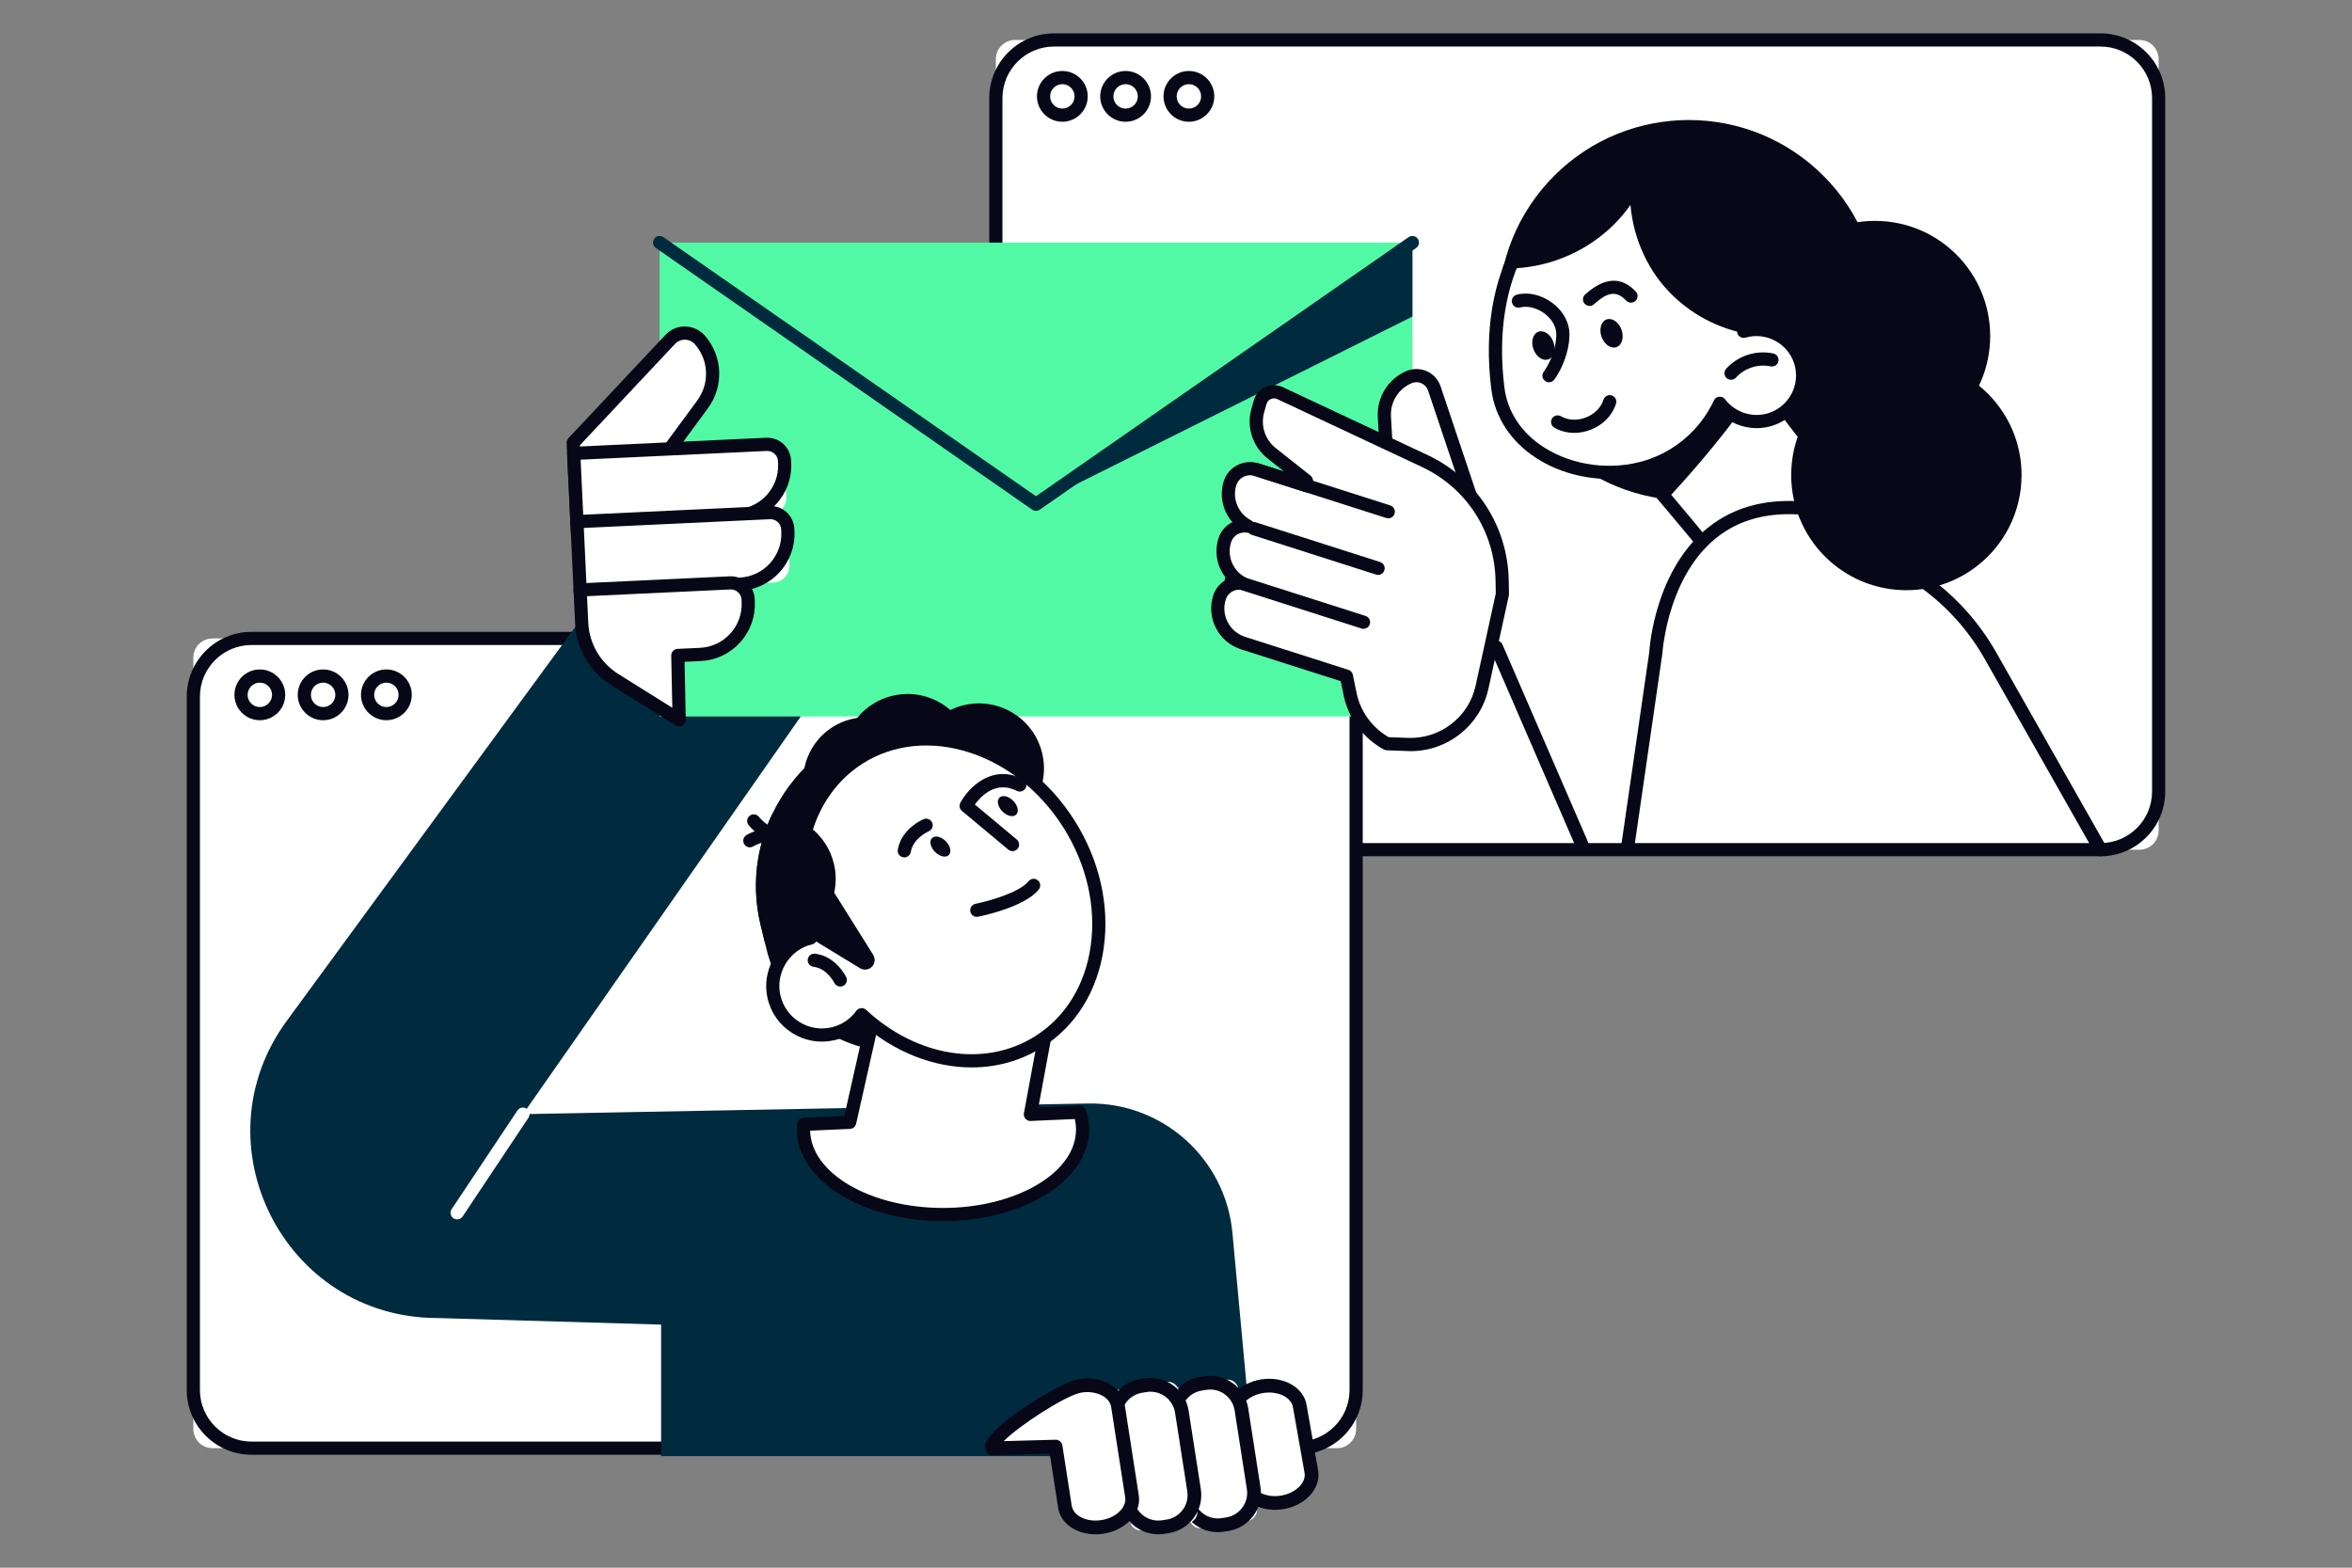<svg xmlns="http://www.w3.org/2000/svg" id="_Layer_" data-name="&amp;lt;Layer&amp;gt;" viewBox="0 0 1080 720"><rect x="0" y="0" width="1080" height="720" fill="#808080" stroke="none"/><defs><style>      .cls-1 {        fill: #51f9a5;      }      .cls-1, .cls-2, .cls-3, .cls-4 {        stroke-width: 0px;      }      .cls-2 {        fill: #080717;      }      .cls-3 {        fill: #fff;      }      .cls-4 {        fill: #002a3e;      }    </style></defs><g><g><path class="cls-3" d="m466.1,18.36h516.29c4.87,0,8.82,3.95,8.82,8.82v354.26c0,4.87-3.95,8.82-8.82,8.82H466.1c-4.87,0-8.82-3.95-8.82-8.82V27.17c0-4.87,3.95-8.82,8.82-8.82Z"></path><path class="cls-2" d="m964.52,393.27h-480.54c-16.39,0-29.73-13.33-29.73-29.72V45.05c0-16.39,13.33-29.73,29.73-29.73h480.54c16.39,0,29.72,13.33,29.72,29.73v318.5c0,16.39-13.33,29.72-29.72,29.72ZM483.98,21.38c-13.05,0-23.67,10.62-23.67,23.67v318.5c0,13.05,10.62,23.67,23.67,23.67h480.54c13.05,0,23.67-10.62,23.67-23.67V45.05c0-13.05-10.62-23.67-23.67-23.67h-480.54Z"></path></g><path class="cls-2" d="m487.81,55.92c-6.43,0-11.66-5.23-11.66-11.66s5.23-11.66,11.66-11.66,11.66,5.23,11.66,11.66-5.23,11.66-11.66,11.66Zm0-17.27c-3.09,0-5.61,2.52-5.61,5.61s2.51,5.61,5.61,5.61,5.61-2.52,5.61-5.61-2.51-5.61-5.61-5.61Z"></path><path class="cls-2" d="m516.86,55.92c-6.43,0-11.66-5.23-11.66-11.66s5.23-11.66,11.66-11.66,11.66,5.23,11.66,11.66-5.23,11.66-11.66,11.66Zm0-17.27c-3.09,0-5.61,2.52-5.61,5.61s2.51,5.61,5.61,5.61,5.61-2.52,5.61-5.61-2.51-5.61-5.61-5.61Z"></path><path class="cls-2" d="m545.92,55.92c-6.43,0-11.66-5.23-11.66-11.66s5.23-11.66,11.66-11.66,11.66,5.23,11.66,11.66-5.23,11.66-11.66,11.66Zm0-17.27c-3.09,0-5.61,2.52-5.61,5.61s2.51,5.61,5.61,5.61,5.61-2.52,5.61-5.61-2.51-5.61-5.61-5.61Z"></path></g><g><g><path class="cls-3" d="m97.6,293.22h516.29c4.87,0,8.82,3.95,8.82,8.82v354.26c0,4.87-3.95,8.82-8.82,8.82H97.6c-4.87,0-8.82-3.95-8.82-8.82v-354.26c0-4.87,3.95-8.82,8.82-8.82Z"></path><path class="cls-2" d="m596.02,668.13H115.48c-16.39,0-29.73-13.33-29.73-29.72v-318.5c0-16.39,13.33-29.72,29.73-29.72h480.54c16.39,0,29.72,13.33,29.72,29.72v318.5c0,16.39-13.33,29.72-29.72,29.72ZM115.48,296.24c-13.05,0-23.67,10.62-23.67,23.67v318.5c0,13.05,10.62,23.67,23.67,23.67h480.54c13.05,0,23.67-10.62,23.67-23.67v-318.5c0-13.05-10.62-23.67-23.67-23.67H115.48Z"></path></g><path class="cls-2" d="m119.31,330.78c-6.43,0-11.66-5.23-11.66-11.66s5.23-11.66,11.66-11.66,11.66,5.23,11.66,11.66-5.23,11.66-11.66,11.66Zm0-17.26c-3.09,0-5.61,2.52-5.61,5.61s2.51,5.6,5.61,5.6,5.61-2.51,5.61-5.6-2.51-5.61-5.61-5.61Z"></path><path class="cls-2" d="m148.37,330.78c-6.43,0-11.66-5.23-11.66-11.66s5.23-11.66,11.66-11.66,11.66,5.23,11.66,11.66-5.23,11.66-11.66,11.66Zm0-17.26c-3.09,0-5.61,2.52-5.61,5.61s2.51,5.6,5.61,5.6,5.61-2.51,5.61-5.6-2.51-5.61-5.61-5.61Z"></path><path class="cls-2" d="m177.42,330.78c-6.43,0-11.66-5.23-11.66-11.66s5.23-11.66,11.66-11.66,11.66,5.23,11.66,11.66-5.23,11.66-11.66,11.66Zm0-17.26c-3.09,0-5.61,2.52-5.61,5.61s2.51,5.6,5.61,5.6,5.61-2.51,5.61-5.6-2.51-5.61-5.61-5.61Z"></path></g><path class="cls-4" d="m312.42,222.05l-180.76,246.83c-41.5,56.67-1.03,136.46,69.21,136.46h0l102.7,3.02v60.41h271.84l-9.5-102.57c-3.16-34.13-32.12-60.04-66.39-59.39l-259.38,4.89,132.9-190.29-60.61-99.37Z"></path><g><polygon class="cls-1" points="648.56 329.06 648.56 111.41 475.72 111.41 302.88 111.41 302.88 329.06 475.72 329.06 648.56 329.06"></polygon><path class="cls-4" d="m475.72,234.63c-.6,0-1.21-.18-1.73-.54l-172.84-120.2c-1.37-.95-1.71-2.84-.76-4.22.96-1.37,2.84-1.71,4.21-.76l171.11,119,171.11-119c1.37-.95,3.26-.61,4.21.76.95,1.37.62,3.26-.76,4.22l-172.84,120.2c-.52.36-1.12.54-1.73.54Z"></path><polygon class="cls-4" points="648.56 145.39 648.56 111.41 475.72 231.61 648.56 145.39"></polygon></g><g><g><path class="cls-3" d="m265.13,244.23l-1.92-40.9,44.53-47.43c3.74-3.99,10.11-3.86,13.69.28h0c7.24,8.38,7.73,20.65,1.16,29.57l-35.02,47.59-22.44,10.89Z"></path><path class="cls-2" d="m265.13,247.26c-.54,0-1.07-.14-1.55-.43-.88-.52-1.43-1.44-1.48-2.46l-1.92-40.9c-.04-.82.26-1.62.82-2.21l44.53-47.43c2.37-2.53,5.72-4.02,9.18-3.86,3.46.07,6.74,1.61,9.01,4.23,8.22,9.51,8.76,23.22,1.31,33.35l-35.02,47.59c-.29.4-.68.72-1.12.93l-22.44,10.89c-.42.2-.87.3-1.32.3Zm1.16-42.79l1.65,35.03,17.64-8.56,34.57-46.98c5.77-7.83,5.35-18.44-1.01-25.8-1.16-1.35-2.78-2.1-4.55-2.14-1.78-.03-3.42.66-4.64,1.95l-43.65,46.5Z"></path></g><g><path class="cls-3" d="m296.33,173.78h32.18v93.92c0,1.45-1.17,2.62-2.62,2.62h-21.93c-4.21,0-7.64-3.42-7.64-7.64v-88.9h0Z" transform="translate(105.24 544.52) rotate(-92.68)"></path><path class="cls-2" d="m264.95,243.41c-.75,0-1.48-.28-2.04-.79-.59-.54-.95-1.29-.99-2.1l-1.51-32.15c-.08-1.67,1.21-3.09,2.88-3.17l88.51-4.16c6.1-.27,11.17,4.4,11.46,10.43l.05,1.13h0c.68,14.4-10.49,26.67-24.89,27.35l-73.34,3.44s-.09,0-.14,0Zm1.66-32.29l1.23,26.1,70.32-3.3c11.07-.52,19.65-9.95,19.13-21.01l-.05-1.13c-.13-2.7-2.42-4.74-5.13-4.67l-85.49,4.01Z"></path></g><g><path class="cls-3" d="m297.8,205.12h32.18v93.92c0,1.45-1.17,2.62-2.62,2.62h-21.92c-4.21,0-7.64-3.42-7.64-7.64v-88.91h0Z" transform="translate(75.55 578.87) rotate(-92.7)"></path><path class="cls-2" d="m266.42,274.76c-1.61,0-2.94-1.26-3.02-2.89l-1.51-32.15c-.04-.8.25-1.58.79-2.18.54-.59,1.29-.95,2.1-.99l88.51-4.15c2.92-.14,5.73.87,7.89,2.84,2.16,1.97,3.43,4.67,3.57,7.59l.05,1.13h0c.68,14.4-10.49,26.67-24.89,27.35l-73.34,3.44s-.1,0-.15,0Zm1.66-32.29l1.23,26.1,70.32-3.3c11.07-.52,19.65-9.95,19.13-21.01l-.05-1.13c-.06-1.31-.63-2.51-1.6-3.4-.97-.88-2.25-1.34-3.53-1.27l-85.49,4.01Z"></path></g><g><path class="cls-3" d="m343.57,276.38l-.05-1.13c-.21-4.37-3.92-7.75-8.29-7.55l-68.84,3.23.71,15.19c.5,10.62,6.17,20.31,15.18,25.95l29.57,18.51-.6-29.55,10.31-.48c12.75-.6,22.61-11.42,22.01-24.18Z"></path><path class="cls-2" d="m311.85,333.63c-.56,0-1.12-.15-1.61-.46l-29.57-18.51c-9.85-6.16-16.05-16.77-16.6-28.38l-.71-15.19c-.04-.8.25-1.58.79-2.18.54-.59,1.29-.95,2.1-.99l68.84-3.23c2.93-.12,5.72.87,7.89,2.84,2.16,1.97,3.43,4.67,3.57,7.59l.05,1.13c.33,6.98-2.08,13.66-6.78,18.83-4.7,5.17-11.13,8.19-18.11,8.52l-7.36.34.54,26.61c.02,1.11-.57,2.15-1.53,2.7-.46.26-.98.39-1.49.39Zm-42.3-59.81l.57,12.17c.45,9.62,5.6,18.42,13.76,23.53l24.83,15.54-.49-23.96c-.03-1.64,1.25-3.01,2.89-3.09l10.31-.48c5.36-.25,10.3-2.58,13.92-6.55,3.61-3.97,5.46-9.11,5.21-14.47h0s-.05-1.13-.05-1.13c-.06-1.3-.63-2.51-1.6-3.39-.97-.88-2.24-1.35-3.53-1.27l-65.81,3.09Z"></path></g></g><path class="cls-3" d="m209.92,560.04c-.58,0-1.16-.17-1.68-.51-1.39-.93-1.77-2.81-.84-4.2l30.2-45.31c.93-1.39,2.8-1.77,4.2-.84,1.39.93,1.77,2.81.84,4.2l-30.2,45.31c-.58.87-1.54,1.35-2.52,1.35Z"></path><g><path class="cls-2" d="m454.65,474.41l-28.53,6.92c-32.79,7.96-66.14-12.36-74.1-45.16l-2.74-11.3c-9.97-41.06,15.48-82.81,56.54-92.78l5.87,10.55c25.74-6.25,51.91,9.7,58.16,35.44l12.39,51.06c4.86,20.04-7.55,40.41-27.59,45.27Z"></path><g><path class="cls-3" d="m369.1,516.38l21.06-.93,23.58-104.84,75.14,16.12-15.74,85.07,22.62-.99c.89,2.58,1.36,5.26,1.36,8,0,21.54-28.69,39-64.08,39s-64.07-17.46-64.07-39c0-.82.06-1.63.14-2.43Z"></path><path class="cls-2" d="m433.04,560.84c-37,0-67.1-18.85-67.1-42.03,0-.92.06-1.83.15-2.74.15-1.5,1.38-2.65,2.88-2.72l18.74-.83,23.07-102.58c.36-1.62,1.96-2.65,3.59-2.29l75.14,16.12c1.6.34,2.64,1.9,2.34,3.51l-15.05,81.33,18.82-.83c1.34-.1,2.56.77,3,2.04,1.01,2.94,1.52,5.96,1.52,8.98,0,23.17-30.1,42.03-67.1,42.03Zm-61.04-41.56c.43,19.62,27.65,35.5,61.04,35.5s61.05-16.14,61.05-35.97c0-1.63-.19-3.26-.57-4.87l-20.24.89c-.89.09-1.81-.34-2.42-1.04-.61-.69-.86-1.63-.69-2.54l15.2-82.18-69.33-14.87-22.92,101.91c-.3,1.33-1.46,2.3-2.82,2.36l-18.29.8Z"></path></g><circle class="cls-2" cx="397.83" cy="358.43" r="29.03" transform="translate(-117.02 505.63) rotate(-57.97)"></circle><path class="cls-2" d="m399.59,342.86c-29.57,11.28-47.13,42.55-40.65,74.12,7.99,2.9,17.01,3.56,26.04,1.37,23.46-5.69,38.09-28.41,32.67-50.73-2.58-10.63-9.25-19.25-18.05-24.76Z"></path><path class="cls-2" d="m363.36,386.84c-9.75,30.11,3.6,63.39,32.25,78.14,7.27-4.41,13.44-11.02,17.39-19.43,10.27-21.85,1.75-47.48-19.03-57.26-9.9-4.66-20.8-4.87-30.61-1.46Z"></path><path class="cls-2" d="m445.29,352.4c3.78,15.58-5.78,31.27-21.36,35.05-15.58,3.78-31.27-5.78-35.05-21.36s5.78-31.27,21.36-35.05c15.58-3.78,31.27,5.78,35.05,21.36Z"></path><circle class="cls-2" cx="449.51" cy="352.87" r="29.85" transform="translate(-86.7 550.49) rotate(-58.36)"></circle><path class="cls-2" d="m445.76,341.55c3.89,16.02-5.95,32.16-21.97,36.05-16.02,3.89-32.16-5.95-36.05-21.97-3.89-16.02,5.95-32.16,21.97-36.05,16.02-3.89,32.16,5.95,36.05,21.97Z"></path><path class="cls-2" d="m344.32,389.17c-1.01,0-2-.51-2.57-1.43-.89-1.42-.45-3.29.96-4.17.44-.28,10.96-6.71,20.58-.9,1.43.86,1.89,2.73,1.02,4.16-.86,1.43-2.73,1.89-4.16,1.02-6.46-3.91-14.16.81-14.23.85-.5.31-1.05.46-1.6.46Z"></path><path class="cls-2" d="m359.57,387.21c-9.35,0-15.58-7.97-15.87-8.34-1.02-1.32-.77-3.23.56-4.24,1.32-1.01,3.22-.77,4.24.55h0c.06.07,5.69,7.17,13.04,5.8,1.65-.31,3.23.77,3.53,2.42.31,1.64-.77,3.23-2.42,3.53-1.06.2-2.09.29-3.09.29Z"></path><g><path class="cls-3" d="m490.89,378.5c-22.72-36.02-65.79-49.68-96.21-30.49-25.72,16.22-34.15,50.71-22.42,82.75-.71.17-1.42.34-2.13.58-10.73,3.66-17.2,15.13-14.78,26.2,2.72,12.44,15.12,20.15,27.43,17.16,5.42-1.32,9.87-4.51,12.91-8.69,23.7,21.97,56.63,27.98,81.27,12.44,30.42-19.18,36.67-63.94,13.95-99.96Z"></path><path class="cls-2" d="m446.14,490.24c-17.18,0-35.03-6.79-50.15-19.87-3.38,3.58-7.73,6.12-12.51,7.29-6.76,1.64-13.74.51-19.64-3.18-5.9-3.69-9.97-9.47-11.45-16.28-2.67-12.25,4.31-25,15.97-29.43-10.87-33.22-.95-67.14,24.7-83.32,31.78-20.04,76.82-5.94,100.39,31.44h0c11.37,18.03,16.12,38.74,13.39,58.33-2.76,19.78-12.81,36.05-28.29,45.81-9.82,6.19-20.96,9.21-32.41,9.21Zm-50.47-27.24c.76,0,1.5.29,2.06.81,23.43,21.73,54.62,26.59,77.59,12.1,13.95-8.79,23.01-23.54,25.52-41.52,2.54-18.17-1.91-37.44-12.51-54.26-21.79-34.55-63.07-47.8-92.04-29.55-24,15.14-32.71,47.68-21.2,79.15.3.81.23,1.72-.18,2.48-.41.76-1.13,1.31-1.98,1.51-.61.14-1.23.3-1.84.5-9.26,3.16-14.89,13.13-12.8,22.69,1.14,5.2,4.24,9.62,8.75,12.44,4.51,2.82,9.84,3.68,15,2.43,4.46-1.09,8.43-3.76,11.17-7.53.51-.7,1.29-1.15,2.16-1.23.1,0,.2-.01.29-.01Z"></path></g><path class="cls-2" d="m429.34,391.26c2.13,2.15,4.96,2.8,6.33,1.45s.76-4.2-1.37-6.35c-2.13-2.15-4.96-2.8-6.33-1.45-1.37,1.35-.76,4.2,1.37,6.35Z"></path><path class="cls-2" d="m460.29,372.68c2.13,2.15,4.96,2.8,6.33,1.45s.76-4.2-1.37-6.35-4.96-2.8-6.33-1.45c-1.37,1.35-.76,4.2,1.37,6.35Z"></path><path class="cls-2" d="m415.23,393.77c-.17,0-.34-.01-.51-.04-1.65-.28-2.76-1.85-2.47-3.49,1.67-9.7,11.43-13.85,11.85-14.02,1.54-.64,3.32.09,3.95,1.64.64,1.54-.09,3.31-1.63,3.95h0c-.07.03-7.11,3.08-8.2,9.46-.25,1.48-1.53,2.52-2.98,2.52Z"></path><path class="cls-2" d="m448.53,421.1c-1.41,0-2.68-.99-2.97-2.43-.33-1.64.73-3.23,2.37-3.57,5.33-1.07,20.1-5.03,24.33-10.35,1.04-1.31,2.95-1.53,4.25-.49,1.31,1.04,1.53,2.95.49,4.25-6.36,8-25.7,12.08-27.88,12.52-.2.04-.4.06-.6.06Z"></path><path class="cls-2" d="m464.94,390.91c-.68,0-1.37-.23-1.94-.7l-21.3-17.77c-1.11-.92-1.41-2.5-.72-3.76,3.73-6.9,14.51-18.05,28.68-10.85,1.49.76,2.08,2.58,1.32,4.07-.76,1.49-2.58,2.09-4.07,1.33-9.62-4.9-16.51,2.45-19.28,6.27l19.25,16.06c1.28,1.07,1.46,2.98.39,4.26-.6.72-1.46,1.09-2.33,1.09Z"></path><path class="cls-2" d="m377.2,400.62l23.76,37.92c.75,1.19.88,2.67.37,3.98h0c-1.01,2.56-4.08,3.59-6.43,2.16l-22.81-13.9,5.11-30.15Z"></path><path class="cls-2" d="m385.84,453.11c-1.12,0-2.2-.63-2.72-1.7-.06-.12-3.39-6.69-9.56-7.38-1.66-.19-2.86-1.69-2.67-3.35.19-1.66,1.68-2.86,3.35-2.67,9.55,1.08,14.14,10.36,14.33,10.76.73,1.5.1,3.31-1.41,4.04-.42.2-.87.3-1.32.3Z"></path><path class="cls-2" d="m354.63,373.82c-7.34,15.39-9.67,33.28-5.36,51.05l2.06,8.49c3.14.27,6.37.07,9.59-.72,16.02-3.89,25.86-20.03,21.97-36.05-3.26-13.41-15.1-22.45-28.27-22.78Z"></path></g><g><g><path class="cls-3" d="m677.93,235.98l-19.3-57.56c-1.6-4.78-6.94-7.19-11.59-5.23h0c-7.26,3.06-11.8,10.35-11.36,18.21l1.23,21.52,41.02,23.06Z"></path><path class="cls-2" d="m677.93,239.01c-.51,0-1.02-.13-1.48-.39l-41.02-23.06c-.9-.51-1.48-1.44-1.54-2.47l-1.23-21.52c-.52-9.12,4.79-17.63,13.2-21.18,2.99-1.26,6.4-1.22,9.36.12,2.96,1.34,5.25,3.86,6.28,6.94l19.3,57.56c.4,1.19.02,2.5-.94,3.3-.55.46-1.24.69-1.93.69Zm-38.09-27.92l32.72,18.4-16.8-50.1c-.51-1.51-1.58-2.7-3.03-3.35-1.45-.65-3.05-.68-4.51-.06-6.06,2.55-9.88,8.68-9.51,15.25l1.13,19.86Z"></path></g><g><g><path class="cls-3" d="m654.14,211.66l-66.36-31.12c-3.67-1.72-8.01.26-9.11,4.16l-1.08,3.81c-2.05,7.24.46,15,6.36,19.67l15.94,12.61.49,2.38-23.42-7.48c-5.12-1.64-10.64,1.22-12.19,6.37-2.34,7.79,1.31,15.96,8.33,19.59-4.61-.82-9.22,1.83-10.68,6.41-2.51,7.87,1.14,16.2,8.25,19.87-4.61-.82-9.22,1.83-10.68,6.41-2.81,8.78,2.04,18.18,10.83,20.99l47.45,15.16,1.68,8.2c2,9.75,8.2,18.11,16.94,22.86l9.63.36c16.22.61,30.55-10.48,34.02-26.34l9.35-42.74-.12-6.26c-.45-23.6-14.26-44.9-35.64-54.92Z"></path><path class="cls-2" d="m647.8,344.97c-.47,0-.93,0-1.4-.03l-9.63-.36c-.47-.02-.92-.14-1.33-.36-9.55-5.18-16.28-14.27-18.46-24.91l-1.32-6.46-45.77-14.62c-5.02-1.6-9.11-5.06-11.53-9.75-2.42-4.68-2.86-10.03-1.26-15.05,1.06-3.3,3.41-5.9,6.35-7.36-4.43-5.06-6.07-12.18-3.92-18.92,1.06-3.31,3.42-5.9,6.36-7.36-4.34-4.98-6.02-11.97-4.03-18.59.98-3.26,3.18-5.93,6.2-7.52,3.05-1.61,6.53-1.91,9.8-.87l11.81,3.77-7.62-6.03c-6.88-5.44-9.79-14.42-7.4-22.86l1.08-3.81c.77-2.72,2.68-4.95,5.25-6.12,2.57-1.17,5.51-1.16,8.06.04l66.37,31.13c22.58,10.59,36.91,32.66,37.38,57.6l.12,6.26c0,.24-.02.47-.07.7l-9.35,42.74c-3.69,16.85-18.57,28.75-35.7,28.75Zm-10.08-6.41l8.9.34c14.74.49,27.79-9.52,30.95-23.96l9.27-42.39-.11-5.9c-.43-22.61-13.41-42.63-33.89-52.23l-66.36-31.13c-.96-.45-2.01-.45-2.97-.01-.96.44-1.65,1.24-1.94,2.26l-1.08,3.81c-1.72,6.08.37,12.55,5.33,16.47l15.94,12.61c.56.44.94,1.07,1.09,1.77l.49,2.38c.22,1.06-.14,2.14-.94,2.86-.8.72-1.92.96-2.95.63l-23.42-7.48c-1.71-.55-3.54-.38-5.14.46-1.57.83-2.72,2.21-3.23,3.9-1.88,6.27.99,13.01,6.83,16.03,1.33.69,1.96,2.24,1.48,3.66-.48,1.42-1.92,2.28-3.4,2.01-3.17-.55-6.3,1.31-7.27,4.36-2.03,6.35.81,13.19,6.75,16.26,1.33.69,1.96,2.24,1.48,3.66-.48,1.42-1.93,2.27-3.4,2.01-3.17-.58-6.3,1.31-7.27,4.35-1.11,3.48-.8,7.18.87,10.43,1.67,3.24,4.51,5.64,7.99,6.76l47.45,15.16c1.04.33,1.83,1.2,2.04,2.27l1.68,8.2c1.78,8.67,7.16,16.09,14.82,20.47Z"></path></g><path class="cls-2" d="m632.79,264.04c-.31,0-.62-.04-.92-.15l-57.1-18.24c-1.59-.51-2.47-2.21-1.96-3.81.51-1.59,2.22-2.48,3.81-1.96l57.1,18.24c1.59.51,2.47,2.21,1.96,3.81-.41,1.29-1.6,2.11-2.88,2.11Z"></path><path class="cls-2" d="m637.46,238.04c-.3,0-.61-.04-.92-.14l-60.68-19.38c-1.59-.51-2.47-2.21-1.96-3.81.51-1.59,2.22-2.49,3.81-1.96l60.68,19.38c1.59.51,2.47,2.21,1.96,3.81-.41,1.29-1.6,2.11-2.88,2.11Z"></path><path class="cls-2" d="m626.09,288.8c-.3,0-.62-.04-.92-.15l-60.68-19.38c-1.59-.51-2.47-2.21-1.96-3.81.51-1.59,2.21-2.49,3.81-1.96l60.68,19.38c1.59.51,2.47,2.21,1.96,3.81-.41,1.29-1.6,2.11-2.88,2.11Z"></path></g></g><circle class="cls-2" cx="860.97" cy="154.34" r="52.89"></circle><circle class="cls-2" cx="775.47" cy="142.51" r="87.39" transform="translate(126.36 590.08) rotate(-45)"></circle><path class="cls-3" d="m795.49,266.43c-1.3,3.57-46.88-56.87-47.92-57.57l50.16-53.23s36.16,56.44,46.14,58.93c0,0-34.45,13.73-48.38,51.86Z"></path><path class="cls-2" d="m795.49,269.45c-.95,0-1.89-.45-2.48-1.28-6.6-9.35-44.66-54.25-47.42-57.02-.58-.5-.95-1.19-1.04-1.96-.1-.88.19-1.77.81-2.41l50.16-53.23c.64-.68,1.57-1.01,2.48-.94.93.09,1.77.6,2.27,1.38,17.46,27.24,38.81,56.25,44.32,57.63,1.62.41,2.61,2.05,2.2,3.67-.41,1.63-2.05,2.61-3.67,2.2-2.56-.64-13.34-6.67-45.85-56.98l-45.58,48.36c9.34,10.4,41.47,49,46.26,55.8.96,1.37.64,3.25-.73,4.22-.53.37-1.14.55-1.74.55Z"></path><path class="cls-2" d="m797.55,187.86c.98,1.02.45,2.79-.85,4.47-8.96,11.78-18.66,23.35-29.04,34.61-1.18,1.26-2.37,2.59-3.68,3.77-3.01-4.54-5.96-9.08-8.71-13.11-.81-1.29-1.65-2.53-2.45-3.65.3-.19.65-.39.94-.58,1.46-.9,2.64-1.1,3.55-.91.77-.48,1.56-.94,2.35-1.48,3.61-2.46,7.19-4.97,10.79-7.46,7.41-5.11,14.82-10.21,22.21-15.34,1.82-1.26,4.02-1.2,4.89-.32Z"></path><g><path class="cls-3" d="m800.66,152.17c3.46-10.51,3.86-22.14.29-33.5-9.08-28.9-39.87-44.96-68.76-35.89-22.56,7.09-51.69,37.38-44.39,95.64,3.77,30.05,39.86,44.96,68.76,35.88,15.26-4.8,26.9-15.66,33.17-29.1,5.24,6.93,14.44,10.19,23.2,7.44,11.15-3.5,17.35-15.38,13.84-26.53-3.46-11.01-15.09-17.18-26.12-13.95Z"></path><path class="cls-2" d="m738.99,219.97c-11.84,0-23.7-3.26-33.41-9.49-11.79-7.57-19.18-18.83-20.79-31.69-6.99-55.72,19.2-90.33,46.48-98.9,14.75-4.63,30.42-3.25,44.12,3.91,13.71,7.15,23.8,19.21,28.44,33.96,3.13,9.97,3.48,20.45,1.05,30.6,10.91-.7,21.39,6.06,24.78,16.85,4,12.72-3.1,26.32-15.82,30.32-8.22,2.58-17.13.53-23.4-5.1-7.18,12.73-18.99,22.36-32.97,26.76-5.94,1.87-12.21,2.78-18.48,2.78Zm9.7-136.71c-5.22,0-10.47.8-15.59,2.41-24.96,7.84-48.84,40.1-42.29,92.38,1.39,11.05,7.8,20.76,18.05,27.34,13.37,8.59,31.3,10.89,46.8,6.03,13.78-4.33,25.2-14.35,31.33-27.49.45-.96,1.37-1.62,2.42-1.73,1.06-.12,2.09.34,2.73,1.18,4.62,6.1,12.61,8.66,19.88,6.37,9.54-3,14.86-13.2,11.86-22.73-2.93-9.34-12.97-14.71-22.38-11.95-1.07.32-2.25,0-3.03-.8-.78-.81-1.05-1.98-.7-3.05,3.42-10.39,3.52-21.33.27-31.65-4.15-13.2-13.19-24.01-25.46-30.41-7.51-3.92-15.68-5.9-23.91-5.9Z"></path></g><path class="cls-2" d="m794.88,174.43c-.72,0-1.44-.25-2.01-.77-1.25-1.11-1.36-3.03-.25-4.28,5.33-5.99,13.84-8.75,21.67-7.03,1.63.36,2.67,1.97,2.31,3.61-.36,1.63-1.97,2.66-3.61,2.31-5.65-1.24-12.01.82-15.85,5.14-.6.67-1.43,1.01-2.26,1.01Z"></path><path class="cls-2" d="m722.87,198.81c-3.28,0-6.46-.81-9.17-2.42-1.44-.85-1.92-2.71-1.06-4.15.85-1.44,2.71-1.91,4.15-1.06,3.18,1.88,7.46,2.09,11.42.55,3.97-1.54,6.98-4.57,8.06-8.11.49-1.6,2.18-2.51,3.78-2.02,1.6.49,2.5,2.18,2.01,3.78-1.61,5.3-5.97,9.79-11.66,12-2.46.96-5.03,1.43-7.53,1.43Z"></path><path class="cls-2" d="m729.9,140.51c-.85,0-1.7-.36-2.3-1.05-1.09-1.27-.95-3.18.32-4.27l.43-.37c8.62-7.54,16.28-7.85,22.78-.91,1.14,1.22,1.08,3.13-.14,4.28-1.22,1.14-3.14,1.08-4.28-.14-4.83-5.15-9.08-3.31-14.38,1.33l-.47.41c-.57.49-1.27.73-1.97.73Z"></path><path class="cls-2" d="m711.28,175.58c-.6,0-1.21-.18-1.74-.55-1.37-.96-1.69-2.85-.73-4.22,4.84-6.86,5.93-14.27,5.81-17.57-.12-3.41-2.11-6.79-5.46-9.28-3.49-2.59-7.77-3.64-11.17-2.75-1.62.43-3.27-.54-3.7-2.16-.43-1.62.54-3.27,2.16-3.7,5.23-1.38,11.32.02,16.32,3.74,4.84,3.6,7.72,8.67,7.9,13.93.18,5.04-1.53,13.63-6.92,21.28-.59.84-1.53,1.28-2.48,1.28Z"></path><path class="cls-2" d="m704.13,160.35c1.26,3.51,4.33,5.62,6.86,4.71s3.55-4.49,2.29-8c-1.26-3.51-4.33-5.62-6.86-4.71-2.53.91-3.55,4.49-2.29,8Z"></path><path class="cls-2" d="m735.42,154.71c1.26,3.51,4.33,5.62,6.86,4.71,2.53-.91,3.55-4.49,2.29-8s-4.33-5.62-6.86-4.71c-2.53.91-3.55,4.49-2.29,8Z"></path><path class="cls-2" d="m815.35,125.65c1.12,9.01,1.69,18.1,1.98,27.15.02.77-.47,1.64-1.34,1.65-7.89.18-15.75-1.05-23.23-3.61-13.68-4.7-25.75-13.85-33.62-26.02-8.6-13.32-12.27-29.63-10.09-45.35.24-1.79,2.8-1.47,2.93.11,5.43-4.39,13.47-4.4,20.04-2.78,7.31,1.8,13.91,5.57,20.19,9.61,6.81,4.35,12.95,8.97,16.82,16.28,3.77,7.08,5.33,15.09,6.32,22.96Z"></path><path class="cls-2" d="m730.94,80.72c8.63-2.71,17.41-3.28,25.79-2.02-1.79,4.79-4.1,9.4-6.9,13.7-8.32,12.76-21.04,22.32-35.43,27.21-7.87,2.66-16.13,3.92-24.43,3.7-.03,0-.05-.02-.08-.02,9.29-24.17,26.47-37.98,41.04-42.56Z"></path><g><g><path class="cls-3" d="m602.17,676.06l-5.33-30.22c-.99-6.4-8.69-10.52-17.2-9.2h0c-8.5,1.32-14.59,7.58-13.59,13.98l5.33,30.22c.99,6.4,8.69,10.52,17.2,9.2h0c8.5-1.32,14.59-7.58,13.59-13.98Z"></path><path class="cls-2" d="m585.46,693.44c-8.71,0-16.08-4.97-17.19-12.11l-5.32-30.16c-1.27-8.17,6.01-16.06,16.22-17.65,10.21-1.59,19.54,3.72,20.8,11.83l5.32,30.16s0,.04.01.06c1.26,8.11-6.02,16-16.23,17.58-1.22.19-2.42.28-3.6.28Zm-2.71-53.88c-.86,0-1.74.07-2.62.2-6.65,1.03-11.67,5.79-10.96,10.38l5.32,30.16c.72,4.65,6.95,7.67,13.6,6.62,6.64-1.03,11.65-5.77,10.96-10.35l-5.33-30.19c-.63-4.04-5.39-6.83-10.98-6.83Z"></path></g><g><rect class="cls-3" x="524.67" y="652.2" width="65.61" height="31.16" rx="4.81" ry="4.81" transform="translate(1131.74 14.39) rotate(81.17)"></rect><path class="cls-2" d="m559.22,703.69c-3.73,0-7.35-1.17-10.41-3.41-3.82-2.79-6.32-6.9-7.05-11.58l-5.6-36.08c-1.5-9.65,5.13-18.71,14.77-20.21l2.04-.32c4.67-.72,9.35.41,13.16,3.2,3.82,2.79,6.32,6.9,7.04,11.57l5.61,36.08c1.5,9.64-5.13,18.71-14.77,20.21l-2.04.32c-.92.14-1.84.21-2.75.21Zm-3.5-65.5c-.59,0-1.18.04-1.78.14l-2.04.32c-3.01.47-5.65,2.08-7.45,4.53-1.79,2.46-2.53,5.46-2.06,8.47l5.6,36.08c.47,3.01,2.08,5.65,4.53,7.45,2.46,1.8,5.48,2.53,8.47,2.06l2.04-.32c6.2-.97,10.47-6.8,9.51-13.01h0l-5.61-36.08c-.47-3.01-2.08-5.65-4.53-7.45-1.97-1.44-4.3-2.2-6.7-2.2Z"></path></g><g><rect class="cls-3" x="497.29" y="653.19" width="65.61" height="31.16" rx="4.8" ry="4.8" transform="translate(1109.54 42.29) rotate(81.17)"></rect><path class="cls-2" d="m531.87,704.67c-8.58,0-16.13-6.26-17.49-14.99l-5.61-36.08c-1.5-9.65,5.13-18.71,14.77-20.21l2.04-.32c9.65-1.5,18.71,5.13,20.21,14.78l5.61,36.08h0c1.5,9.65-5.13,18.71-14.77,20.21l-2.04.32c-.92.14-1.83.21-2.73.21Zm-3.55-65.49c-.58,0-1.17.04-1.75.14l-2.04.32c-3.01.47-5.65,2.08-7.45,4.53-1.79,2.46-2.53,5.46-2.06,8.47l5.6,36.08c.97,6.21,6.8,10.48,13.01,9.51l2.04-.32c3.01-.47,5.65-2.08,7.45-4.53,1.79-2.46,2.53-5.46,2.06-8.47l-5.61-36.08c-.87-5.62-5.74-9.64-11.25-9.64Z"></path></g><g><path class="cls-3" d="m519.79,687.28l-6.47-41.65c-.99-6.4-8.69-10.52-17.2-9.2h0c-8.5,1.32-41.62,22.35-40.63,28.75l29.2-.81,4.3,27.69c.99,6.4,8.69,10.52,17.2,9.2h0c8.5-1.32,14.59-7.58,13.59-13.98Z"></path><path class="cls-2" d="m503.03,704.67c-3.5,0-6.87-.79-9.73-2.32-4.14-2.21-6.78-5.69-7.41-9.79l-3.88-24.94-26.42.73c-1.61.03-2.96-1.1-3.21-2.67-.28-1.77-1.01-6.48,18.11-19.38,8.4-5.67,19.86-12.15,25.16-12.97,10.21-1.58,19.54,3.72,20.8,11.83l6.47,41.65h0c1.26,8.11-6.02,16-16.23,17.59-1.23.19-2.45.28-3.66.28Zm-18.32-43.45c1.55,0,2.88,1.13,3.12,2.67l4.3,27.69c.33,2.09,1.8,3.94,4.15,5.2,2.65,1.42,6,1.91,9.44,1.37,6.65-1.03,11.67-5.79,10.96-10.38l-6.47-41.65c-.71-4.59-6.95-7.61-13.59-6.56-6.91,1.07-28.6,15.08-35.73,22.32l23.73-.65h.09Z"></path></g></g><path class="cls-2" d="m964.52,393.27c-1.06,0-2.08-.55-2.64-1.53l-50.53-89.11c-15.1-26.64-41.04-45.06-71.17-50.54-1.65-.3-2.74-1.87-2.44-3.52.3-1.65,1.88-2.74,3.52-2.44,31.9,5.8,59.36,25.3,75.36,53.5l50.53,89.11c.82,1.45.31,3.3-1.14,4.13-.47.27-.98.39-1.49.39Z"></path><g><path class="cls-2" d="m687.15,297.25l39.27,90.64-39.27-90.64Z"></path><path class="cls-2" d="m726.42,390.92c-1.17,0-2.28-.68-2.78-1.82l-39.27-90.64c-.67-1.53.04-3.32,1.57-3.98,1.53-.66,3.32.04,3.98,1.58l39.27,90.64c.67,1.53-.04,3.32-1.57,3.98-.39.17-.8.25-1.2.25Z"></path></g><g><path class="cls-3" d="m747.56,387.89l12.75-87.95s5.37-97.33,104.04-57.05l-116.79,145Z"></path><path class="cls-2" d="m747.57,390.92c-.14,0-.29,0-.44-.03-1.65-.24-2.8-1.77-2.56-3.43l12.75-87.95c.07-1.46,2.64-42.19,31.88-60.69,19.05-12.05,44.72-11.63,76.3,1.26,1.55.63,2.29,2.4,1.66,3.95-.63,1.55-2.4,2.29-3.95,1.66-29.65-12.1-53.45-12.69-70.75-1.77-26.6,16.8-29.1,55.8-29.12,56.19l-12.78,88.22c-.22,1.51-1.51,2.59-2.99,2.59Z"></path></g><circle class="cls-2" cx="875.38" cy="218.18" r="52.89"></circle></svg>